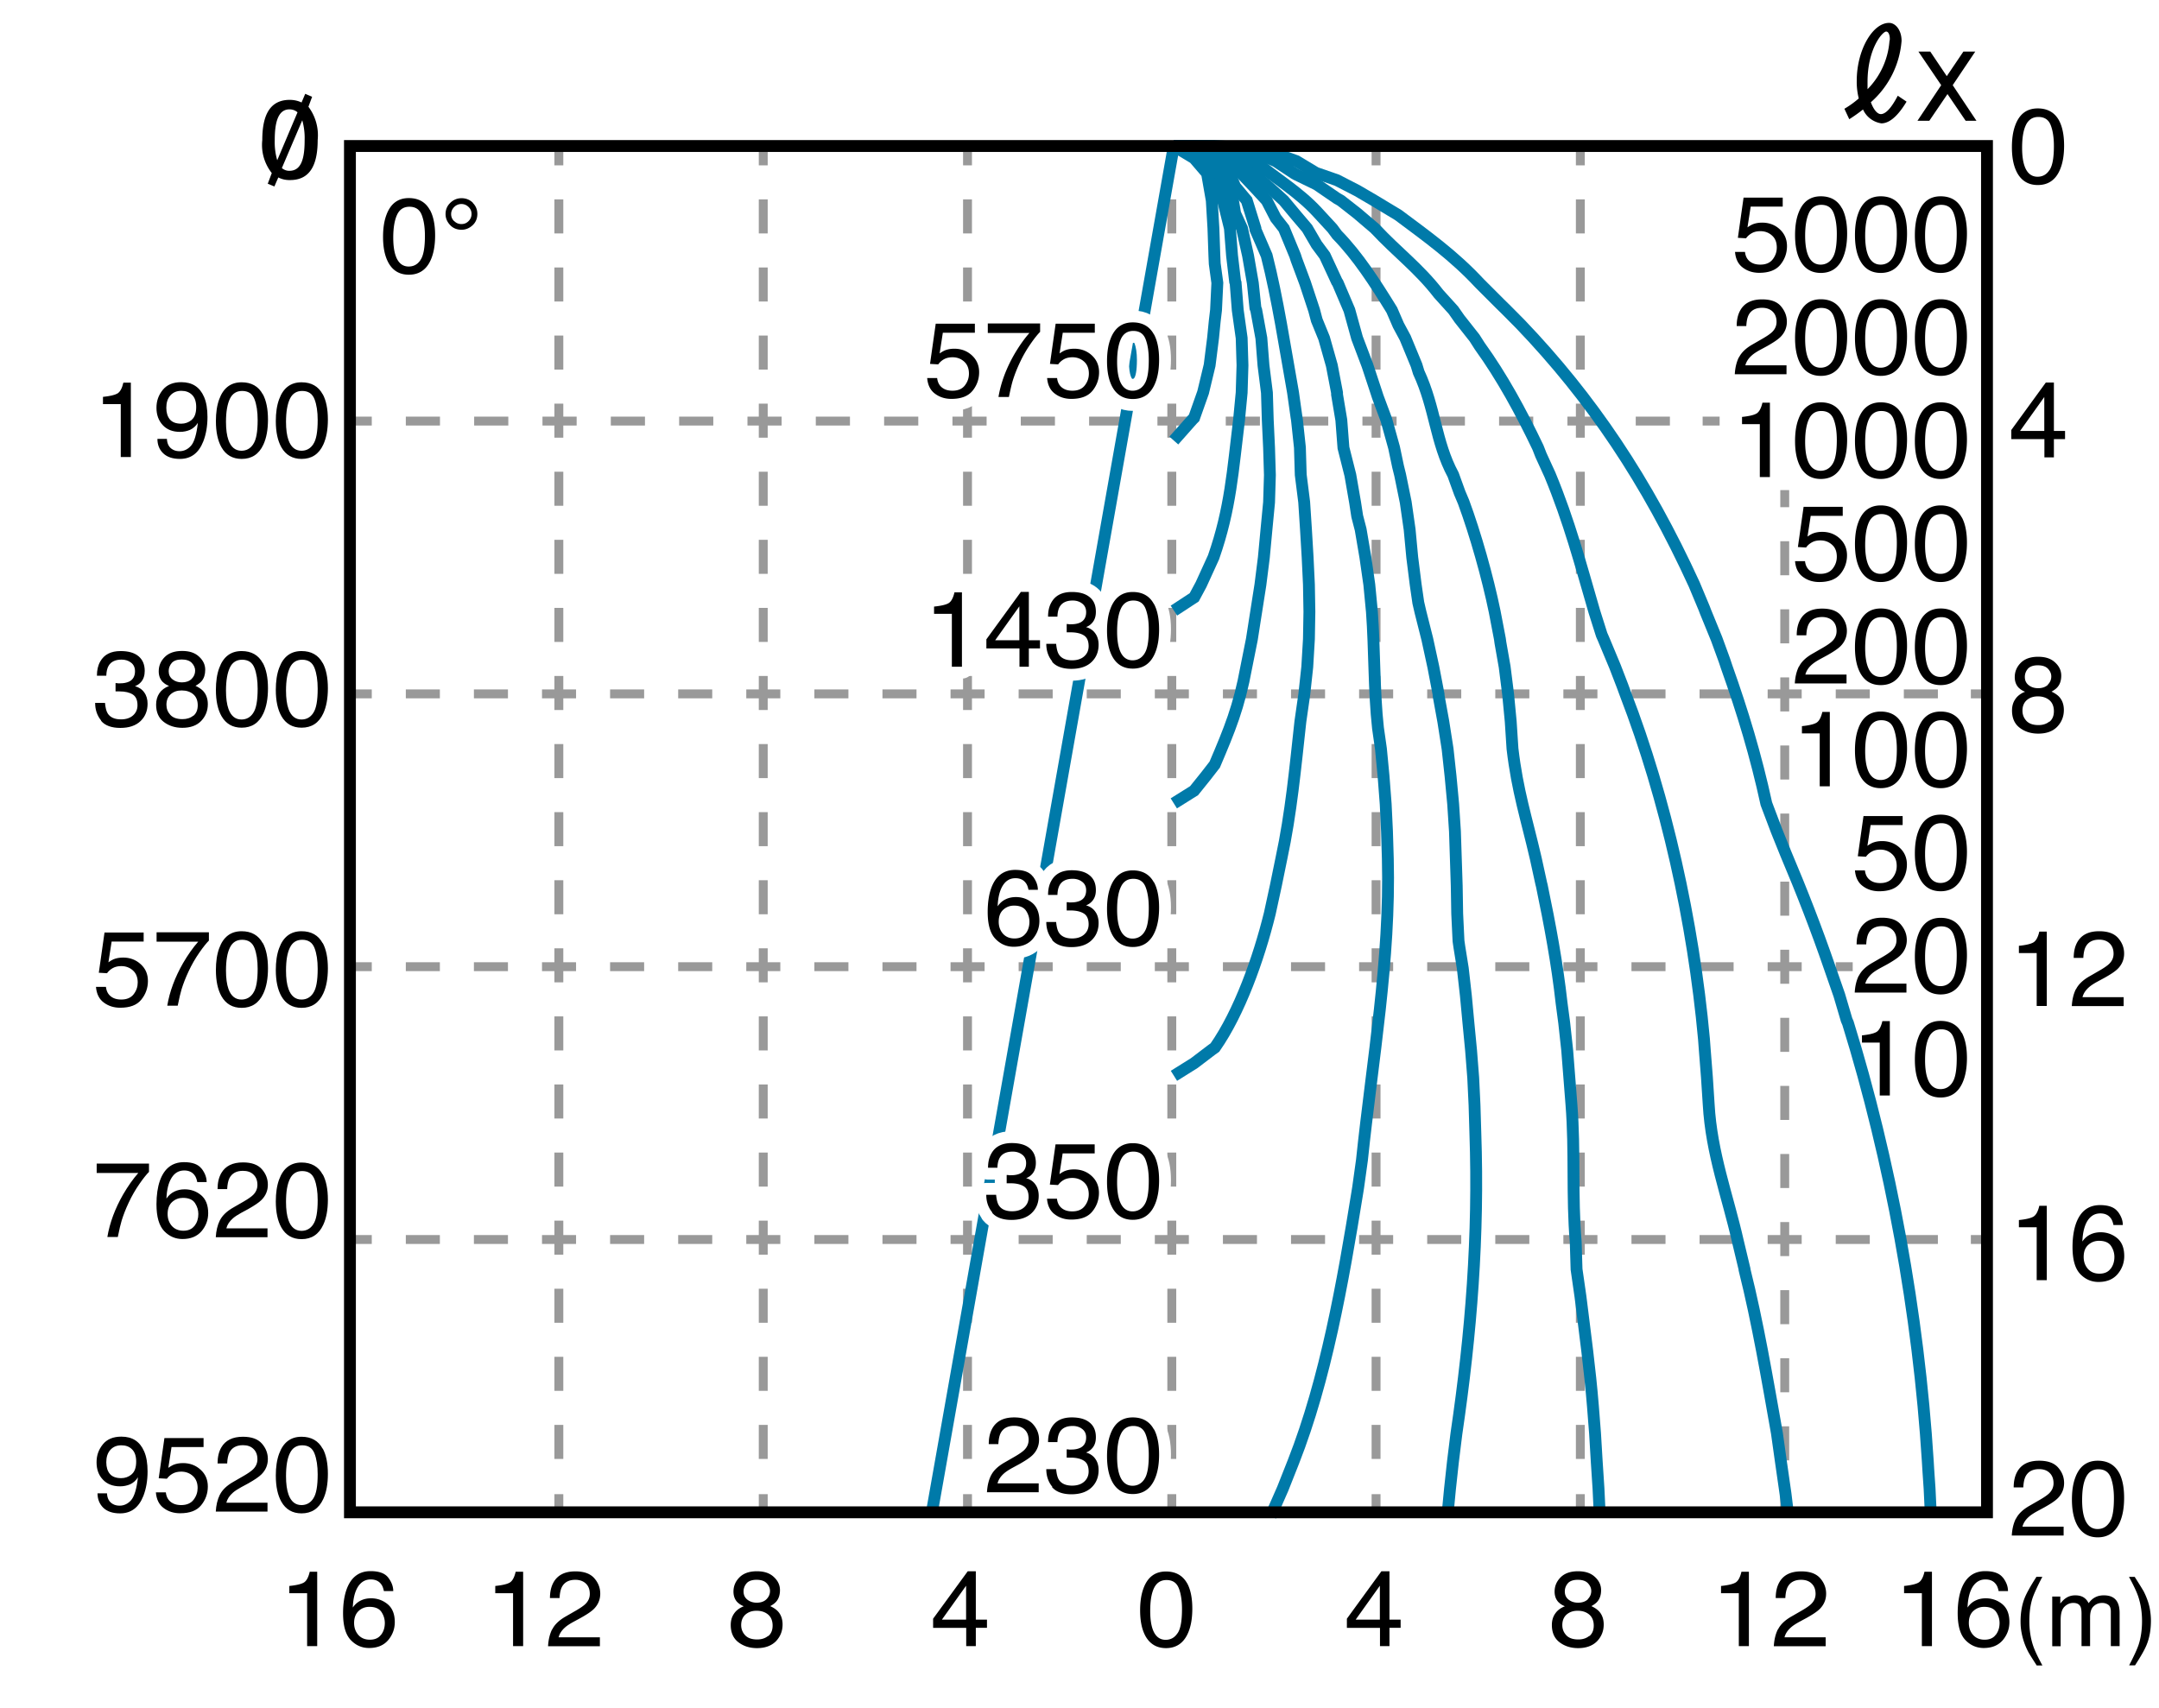 <svg xmlns="http://www.w3.org/2000/svg" id="a" viewBox="0 0 182 144"><defs><style>.c,.d,.f,.i{fill:none;stroke-miterlimit:10}.d,.f,.i{stroke:#999;stroke-width:.75px}.c{stroke:#007aa9}.d{stroke-dasharray:2.87 2.87}.j{stroke:#fff;stroke-linejoin:round;stroke-width:2px}.j,.k{fill:#fff}.f{stroke-dasharray:2.87 2.87}</style></defs><path d="M0 0h182v144H0z" class="k"/><path d="M170.19 58c-.23-.23-.35-.54-.35-.91 0-.47.17-.87.51-1.21.34-.34.83-.51 1.46-.51s1.09.16 1.43.48c.35.32.52.69.52 1.11 0 .39-.1.71-.3.95-.11.14-.29.27-.52.4.26.12.47.26.62.41.28.29.42.67.42 1.14 0 .55-.19 1.02-.56 1.41-.38.39-.91.58-1.6.58-.62 0-1.14-.17-1.57-.5-.43-.33-.64-.82-.64-1.45 0-.37.09-.69.28-.96.18-.27.46-.48.82-.62-.22-.09-.4-.2-.52-.33Zm2.58 2.85c.24-.2.37-.49.37-.89s-.13-.72-.38-.93-.57-.32-.97-.32-.69.11-.94.32c-.24.22-.36.51-.36.89 0 .33.11.61.33.85s.56.36 1.02.36c.37 0 .68-.1.92-.3Zm-.15-3.12c.2-.2.3-.43.3-.7 0-.23-.09-.45-.28-.65-.19-.2-.48-.29-.86-.29s-.66.1-.83.29c-.17.2-.26.43-.26.69 0 .3.11.53.33.7s.48.25.79.25c.35 0 .63-.1.83-.29ZM172.34 38.56v-1.54h-2.79v-.77l2.91-4h.68v4.08h.94v.69h-.94v1.54h-.8Zm-.01-2.23v-2.86l-2.04 2.86h2.04ZM173.57 10.15c.28.52.43 1.23.43 2.13 0 .86-.13 1.56-.39 2.12-.37.8-.98 1.2-1.83 1.2-.76 0-1.33-.33-1.71-.98-.31-.55-.47-1.28-.47-2.21 0-.71.09-1.33.28-1.84.35-.96.98-1.43 1.9-1.43.82 0 1.42.34 1.79 1.01Zm-.8 4.19c.25-.36.37-1.04.37-2.03 0-.71-.09-1.3-.27-1.76-.18-.46-.52-.69-1.04-.69-.47 0-.82.22-1.04.66s-.33 1.08-.33 1.94c0 .64.07 1.16.21 1.55.21.59.58.89 1.09.89.42 0 .75-.18.99-.54ZM170.19 80.35v-.61c.58-.06.98-.15 1.21-.28.23-.13.4-.44.51-.92h.63v6.27h-.85v-4.46h-1.5ZM175.01 83.39c.2-.4.58-.77 1.15-1.09l.85-.49c.38-.22.65-.41.8-.56.24-.24.36-.52.36-.84 0-.37-.11-.66-.33-.87-.22-.22-.52-.32-.89-.32-.55 0-.93.21-1.14.62-.11.22-.17.53-.19.92h-.81c0-.55.11-.99.31-1.34.35-.61.96-.91 1.84-.91.73 0 1.26.19 1.6.58.34.39.5.82.5 1.3 0 .5-.18.93-.54 1.29-.21.21-.58.46-1.12.76l-.61.33c-.29.16-.52.31-.68.45-.3.26-.48.54-.56.85h3.47v.75h-4.37c.03-.54.14-1.01.34-1.42ZM170.19 103.47v-.61c.58-.06.98-.15 1.21-.28.23-.13.4-.44.51-.92h.63v6.27h-.85v-4.46h-1.5ZM178.53 102.15c.28.37.42.74.42 1.13h-.79c-.05-.25-.12-.44-.23-.58-.19-.26-.48-.4-.88-.4-.45 0-.8.2-1.07.61-.26.41-.41.99-.44 1.76.18-.27.41-.47.69-.6.25-.12.54-.18.85-.18.53 0 1 .17 1.4.5.4.34.59.84.59 1.51 0 .57-.19 1.08-.56 1.52-.38.44-.91.66-1.61.66-.59 0-1.11-.22-1.54-.67-.43-.45-.65-1.2-.65-2.26 0-.78.1-1.45.29-1.99.37-1.04 1.05-1.56 2.03-1.56.71 0 1.21.18 1.49.55Zm-.6 4.81c.21-.28.31-.61.31-.99 0-.32-.09-.63-.28-.92-.19-.29-.53-.44-1.02-.44-.34 0-.64.11-.9.34-.26.23-.39.57-.39 1.02 0 .4.12.73.35 1 .24.27.56.41.98.41s.74-.14.94-.42ZM169.95 128.03c.2-.4.58-.77 1.15-1.09l.85-.49c.38-.22.65-.41.8-.56.24-.24.36-.52.36-.84 0-.37-.11-.66-.33-.87-.22-.22-.52-.32-.89-.32-.55 0-.93.21-1.14.62-.11.22-.17.53-.19.92h-.81c0-.55.11-.99.31-1.34.35-.61.96-.91 1.84-.91.73 0 1.26.19 1.6.58.34.39.5.82.5 1.3 0 .5-.18.93-.54 1.29-.21.21-.58.46-1.12.76l-.61.33c-.29.16-.52.31-.68.45-.3.26-.48.54-.56.85h3.47v.75h-4.37c.03-.54.14-1.01.34-1.42ZM178.63 124.15c.28.52.43 1.23.43 2.13 0 .86-.13 1.56-.39 2.12-.37.8-.98 1.21-1.83 1.21-.76 0-1.33-.33-1.71-.98-.31-.55-.47-1.28-.47-2.21 0-.71.09-1.33.28-1.84.35-.96.98-1.43 1.9-1.43.82 0 1.42.34 1.79 1.01Zm-.8 4.2c.25-.36.37-1.04.37-2.03 0-.71-.09-1.3-.27-1.76-.18-.46-.52-.69-1.04-.69-.47 0-.82.22-1.04.66-.22.44-.33 1.08-.33 1.94 0 .64.07 1.16.21 1.55.21.59.58.89 1.09.89.42 0 .75-.18.99-.54ZM62.18 135.1c-.23-.23-.35-.54-.35-.91 0-.47.17-.87.51-1.21s.83-.51 1.46-.51 1.09.16 1.43.48c.35.32.52.69.52 1.11 0 .39-.1.71-.3.95-.11.14-.29.27-.52.4.26.12.47.26.62.41.28.29.42.67.42 1.14 0 .55-.19 1.02-.56 1.41-.38.38-.91.58-1.6.58-.62 0-1.14-.17-1.57-.5-.43-.33-.64-.82-.64-1.45 0-.37.09-.69.28-.96.18-.27.46-.48.82-.62-.22-.09-.4-.2-.52-.33Zm2.58 2.84c.24-.2.37-.49.37-.89s-.13-.72-.38-.93c-.25-.21-.57-.32-.97-.32s-.69.11-.94.32c-.24.22-.36.51-.36.89 0 .33.11.61.33.85.22.24.56.36 1.02.36.37 0 .68-.1.92-.3Zm-.15-3.11c.2-.2.3-.43.3-.7 0-.23-.09-.45-.28-.65-.19-.2-.48-.29-.86-.29s-.66.1-.83.29c-.17.2-.26.43-.26.69 0 .3.11.53.33.7.22.17.48.25.78.25.35 0 .63-.1.82-.29ZM81.45 138.78v-1.54h-2.79v-.77l2.92-4h.68v4.08h.94v.69h-.94v1.54h-.8Zm-.01-2.23v-2.86l-2.04 2.86h2.04ZM100.08 133.49c.28.52.43 1.23.43 2.13 0 .86-.13 1.56-.39 2.12-.37.8-.98 1.21-1.83 1.21-.76 0-1.33-.33-1.71-.98-.31-.55-.47-1.28-.47-2.21 0-.71.09-1.33.28-1.84.35-.96.98-1.43 1.9-1.43.82 0 1.42.34 1.79 1.01Zm-.81 4.2c.25-.36.37-1.04.37-2.03 0-.71-.09-1.3-.27-1.76-.18-.46-.52-.69-1.04-.69-.47 0-.82.22-1.04.66-.22.44-.33 1.08-.33 1.94 0 .64.07 1.16.21 1.55.21.59.58.89 1.09.89.42 0 .75-.18.99-.54ZM41.75 134.32v-.61c.58-.06.98-.15 1.21-.28.23-.13.4-.44.51-.92h.63v6.27h-.85v-4.46h-1.5ZM46.56 137.36c.2-.4.58-.77 1.15-1.09l.85-.49c.38-.22.65-.41.8-.56.24-.24.36-.52.36-.84 0-.37-.11-.66-.33-.87s-.52-.32-.89-.32c-.55 0-.93.21-1.14.62-.11.22-.17.53-.19.92h-.81c0-.55.11-.99.31-1.34.35-.61.96-.91 1.83-.91.73 0 1.26.19 1.6.58.34.39.5.82.5 1.3 0 .5-.18.93-.54 1.29-.21.21-.58.46-1.12.76l-.61.33c-.29.16-.52.31-.68.45-.3.26-.48.54-.56.85h3.48v.75H46.2c.03-.54.14-1.01.34-1.42ZM116.33 138.78v-1.54h-2.79v-.77l2.91-4h.68v4.08h.94v.69h-.94v1.54h-.8Zm-.01-2.23v-2.86l-2.04 2.86h2.04ZM131.4 135.1c-.23-.23-.35-.54-.35-.91 0-.47.17-.87.51-1.21.34-.34.83-.51 1.46-.51s1.09.16 1.43.48c.35.32.52.69.52 1.11 0 .39-.1.71-.3.95-.11.14-.29.27-.52.4.26.12.47.26.62.41.28.29.42.67.42 1.14 0 .55-.19 1.02-.56 1.41-.38.38-.91.58-1.6.58-.62 0-1.14-.17-1.57-.5-.43-.33-.64-.82-.64-1.45 0-.37.09-.69.28-.96.18-.27.46-.48.82-.62-.22-.09-.4-.2-.52-.33Zm2.58 2.84c.24-.2.37-.49.37-.89s-.13-.72-.38-.93-.57-.32-.97-.32-.69.11-.94.32c-.24.22-.36.51-.36.89 0 .33.11.61.33.85.22.24.56.36 1.02.36.37 0 .68-.1.92-.3Zm-.14-3.11c.2-.2.3-.43.3-.7 0-.23-.09-.45-.28-.65-.19-.2-.48-.29-.86-.29s-.66.1-.83.29c-.17.2-.26.43-.26.69 0 .3.11.53.33.7s.48.25.79.25c.35 0 .63-.1.83-.29ZM145.08 134.32v-.61c.58-.06.98-.15 1.21-.28.23-.13.4-.44.51-.92h.63v6.27h-.85v-4.46h-1.5ZM149.89 137.36c.2-.4.58-.77 1.15-1.09l.85-.49c.38-.22.65-.41.8-.56.24-.24.36-.52.36-.84 0-.37-.11-.66-.33-.87-.22-.22-.52-.32-.89-.32-.55 0-.93.21-1.14.62-.11.22-.17.53-.19.92h-.81c0-.55.11-.99.31-1.34.35-.61.96-.91 1.84-.91.73 0 1.26.19 1.6.58.34.39.5.82.5 1.3 0 .5-.18.93-.54 1.29-.21.21-.58.46-1.12.76l-.61.33c-.29.16-.52.31-.68.45-.3.26-.48.54-.56.85h3.47v.75h-4.37c.03-.54.14-1.01.34-1.42ZM160.51 134.32v-.61c.58-.06.98-.15 1.21-.28.23-.13.4-.44.51-.92h.63v6.27h-.85v-4.46h-1.5ZM168.85 133.01c.28.37.42.74.42 1.13h-.79c-.05-.25-.12-.44-.23-.58-.19-.26-.48-.4-.88-.4-.45 0-.8.2-1.07.61-.26.41-.41.99-.44 1.76.18-.27.41-.47.69-.6.25-.12.54-.18.85-.18.53 0 1 .17 1.4.5.4.34.59.84.59 1.51 0 .57-.19 1.08-.56 1.52-.38.44-.91.66-1.61.66-.59 0-1.11-.22-1.54-.67-.43-.45-.65-1.2-.65-2.26 0-.78.1-1.45.29-1.99.37-1.04 1.05-1.56 2.03-1.56.71 0 1.21.18 1.49.55Zm-.6 4.81c.21-.28.31-.61.31-.99 0-.32-.09-.63-.28-.92-.19-.29-.53-.44-1.02-.44-.34 0-.64.11-.9.34-.26.23-.39.57-.39 1.02 0 .4.12.73.35 1 .24.27.56.41.98.41s.74-.14.94-.42ZM172.16 132.95c-.41.79-.68 1.38-.81 1.75-.19.57-.28 1.23-.28 1.98s.11 1.45.32 2.07c.13.39.39.94.78 1.66h-.48c-.38-.59-.62-.97-.71-1.14a5.756 5.756 0 0 1-.61-1.9c-.03-.23-.04-.44-.04-.65 0-.77.12-1.46.37-2.06.16-.38.48-.96.97-1.72h.49ZM172.98 134.6h.7v.59c.17-.21.32-.36.46-.45.23-.16.5-.24.8-.24.34 0 .61.08.81.25.12.09.22.23.32.41.16-.22.34-.39.56-.5.21-.11.45-.16.72-.16.57 0 .96.2 1.16.61.11.22.17.51.17.88v2.79h-.74v-2.91c0-.28-.07-.47-.21-.57s-.31-.16-.52-.16c-.28 0-.52.09-.72.28-.2.18-.3.49-.3.93v2.43h-.72v-2.73c0-.28-.03-.49-.1-.62-.11-.2-.31-.29-.6-.29-.27 0-.51.1-.73.31-.22.21-.33.58-.33 1.12v2.22H173v-4.18ZM179.48 140.41c.42-.81.69-1.4.81-1.77.18-.56.28-1.22.28-1.97s-.11-1.44-.32-2.07c-.13-.39-.39-.94-.78-1.66h.48c.41.64.65 1.04.74 1.19.08.15.18.36.28.62.13.33.22.65.27.96s.08.62.08.92c0 .77-.12 1.46-.37 2.06-.16.39-.48.96-.97 1.71h-.49ZM24.39 134.32v-.61c.58-.06.98-.15 1.21-.28.23-.13.4-.44.51-.92h.63v6.27h-.85v-4.46h-1.5ZM32.73 133.01c.28.37.42.74.42 1.13h-.79c-.05-.25-.12-.44-.23-.58-.19-.26-.48-.4-.88-.4-.45 0-.8.2-1.07.61-.26.41-.41.99-.44 1.76.18-.27.42-.47.69-.6.25-.12.54-.18.85-.18.53 0 1 .17 1.4.5s.6.84.6 1.51c0 .57-.19 1.08-.56 1.52-.38.44-.91.66-1.61.66-.6 0-1.11-.22-1.54-.67-.43-.45-.65-1.2-.65-2.26 0-.78.1-1.45.29-1.99.37-1.04 1.05-1.56 2.03-1.56.71 0 1.21.18 1.49.55Zm-.6 4.81c.21-.28.31-.61.31-.99 0-.32-.09-.63-.28-.92-.19-.29-.53-.44-1.02-.44-.34 0-.65.11-.9.34s-.39.57-.39 1.02c0 .4.12.73.35 1 .24.27.56.41.98.41s.74-.14.94-.42Z"/><path d="M47.11 12.5v1.44" class="i"/><path d="M47.11 16.81v107.72" class="f"/><path d="M47.11 125.97v1.43M64.34 12.5v1.44" class="i"/><path d="M64.34 16.81v107.72" class="f"/><path d="M64.34 125.97v1.43M81.56 12.5v1.44" class="i"/><path d="M81.56 16.81v107.72" class="f"/><path d="M81.56 125.97v1.43M98.78 12.5v1.44" class="i"/><path d="M98.78 16.81v107.72" class="f"/><path d="M98.78 125.97v1.43M116 12.5v1.44" class="i"/><path d="M116 16.81v107.72" class="f"/><path d="M116 125.97v1.43M133.22 12.5v1.44" class="i"/><path d="M133.22 16.81v107.72" class="f"/><path d="M133.22 125.97v1.43M150.45 41.32v1.44" class="i"/><path d="M150.45 45.63v78.9" style="stroke:#999;stroke-width:.75px;fill:none;stroke-miterlimit:10;stroke-dasharray:2.87 2.87"/><path d="M150.45 125.97v1.43M29.91 35.5h1.43" class="i"/><path d="M34.21 35.5h107.88" style="stroke-dasharray:2.88 2.88;stroke:#999;stroke-width:.75px;fill:none;stroke-miterlimit:10"/><path d="M143.53 35.5h1.43M29.91 58.5h1.43" class="i"/><path d="M34.21 58.5H164.7" class="d"/><path d="M166.14 58.5h1.43M29.91 81.5h1.43" class="i"/><path d="M34.21 81.5h119.11" style="stroke-dasharray:2.87 2.87;stroke:#999;stroke-width:.75px;fill:none;stroke-miterlimit:10"/><path d="M154.75 81.5h1.43M29.91 104.5h1.43" class="i"/><path d="M34.21 104.5H164.7" class="d"/><path d="M166.14 104.5h1.43" class="i"/><path d="m98.95 12.31 1.71 1.03 1.09 1.27.4 2.29.14 2.35.08 2.3.03.68.22 1.62-.11 2.29-.11.93-.14 1.42-.29 2.3-.55 2.29-.76 2.15-.15.15-1.56 1.76" class="c"/><path d="m98.95 12.31 1.71.39 1.6 1.91.15 1.12.69 1.17.58 2.35.18 2.3.26 2.2.04.1.18 2.3.33 2.35.07 2.3-.07 2.3-.22 2.3c-.53 4.27-.71 7.47-2.15 11.58l-1.05 2.3-.58 1.08-1.71 1.12" class="c"/><path d="m98.95 12.31 1.71.2 1.75 1.76.33.34 1.2 2.3.18 1.08.58 1.27.51 2.3.4 2.3.22 2.1.07.2.43 2.35.18 2.3.29 2.3.07 2.3.11 2.34.07 2.3-.07 2.3-.22 2.3-.22 2.35-.29 2.3-.36 2.3-.07.44-.29 1.86-.47 2.35c-.61 3.35-1.4 5.25-2.66 8.21l-.76.98-.98 1.22-1.71 1.07" class="c"/><path d="m98.95 12.31 1.71.1 1.75.88 1.24 1.32.47 1.12.98 1.17.73 2.35v.1l.95 2.2c.91 3.55 1.56 7.86 2.22 11.54l.29 2.06.04.24.25 2.34.07 2.3.29 2.3.15 2.3.14 2.35.11 2.3.04 2.3-.04 2.3-.14 2.35-.25 2.3-.33 2.3c-.43 3.9-.78 7.73-1.6 11.54l-.47 2.3-.51 2.35c-.94 3.82-2.56 8.34-4.62 11.29l-.33.24-1.42 1.08-1.71 1.07" class="c"/><path d="m98.95 12.31 1.71.05 1.75.34 1.71 1.47.51.44 1.2 1.27.95 1.03.76 1.47.69.88.95 2.3.11.34.73 1.96.76 2.3.22.83.62 1.52.65 2.3.44 2.3v.15l.36 2.15.18 2.34.58 2.3.4 2.3.18 1.17.29 1.12.4 2.35.33 2.3.22 2.3c.23 3.14.17 6.73.51 9.78l.25 1.76.22 2.3.18 2.35.11 2.3.07 2.3c.22 8.58-1.3 16.98-2.18 25.42l-.32 2.3-.07.44c-1.23 7.62-2.66 15.75-5.38 22.68l-.91 2.3-.58 1.32-.44.98" class="c"/><path d="M98.95 12.31h1.71l1.75.2 1.71.73 1.56 1.37.14.15 1.71 1.52.69.63 1.06 1.27.91 1.07.8 1.37.69.93 1.02 2.2.07.1.98 2.3.65 2.35.87 2.3.76 2.3.11.34.73 1.96.65 2.34.33 1.57.18.73.47 2.3.33 2.3.22 2.35.29 2.3.22 1.52.18.78.58 2.3.51 2.35.44 2.3v.1l.4 2.2.36 2.3.25 2.3.22 2.35.15 2.3.15 4.59.04 2.35.11 2.3.07.49.29 1.81.26 2.3.22 2.35.22 2.29.18 2.3.11 2.3.07 2.35c.3 8.66-.35 16.88-1.6 25.37l-.29 2.35-.25 2.3-.22 2.3" class="c"/><path d="M98.95 12.31h1.71l1.75.1 1.71.34 1.71.88c1.7 1.4 3.61 2.53 5.17 4.2l1.31 1.42.4.54c1.76 1.8 3.21 4.06 4.62 6.35l.55 1.27.58 1.08.95 2.3.18.59c1.41 3.04 1.42 5.88 2.91 8.65l.55 1.52.33.78c1 2.71 2.02 6.32 2.62 9.24l.44 2.3.04.3.36 2.05.29 2.3.22 2.3.15 2.3c.42 3.59 1.17 5.83 1.96 9.24l.47 2.15.04.15c.68 3.26 1.3 6.57 1.67 9.92l.22 1.66.25 2.29.36 4.6c.31 3.92.03 7.73.36 11.58l.07 2.3.33 2.3c.38 3.08.8 6.12 1.05 9.24l.18 2.3.14 2.35.15 2.3.11 2.3" class="c"/><path d="M98.95 12.31h1.71l1.75.05 1.71.15 1.71.34 1.71.74 1.56 1.03.18.1 1.71.83 1.71 1.17.33.19 1.38 1.08 1.49 1.27c1.86 2 3.71 3.35 5.38 5.52l1.24 1.37.51.73 1.27 1.61.44.69c1.87 2.59 3.46 5.51 4.91 8.55l.25.64.76 1.66c1.63 3.94 2.54 7.41 3.74 11.53l.62 1.96.15.34.98 2.35.62 1.61.25.68c3.41 8.84 5.72 19.21 6.62 29.08l.07.93.18 2.3.15 2.3c.23 4.15 1.59 7.68 2.47 11.58l.55 2.3v.05c1.11 4.43 1.92 9.22 2.73 13.78l.33 2.35.33 2.3.07.49.22 1.81" class="c"/><path d="M98.95 12.31h3.45l1.71.1 1.71.15 1.71.39 1.75.63 1.71 1.03h.04l1.67.58 1.71.88 1.42.83.33.2 1.71 1.03c2.42 1.81 4.69 3.42 6.87 5.77l1.71 1.71.55.54 1.16 1.17c6.01 6.27 10.67 13.23 14.66 21.95l.84 2.01.11.29.94 2.3.66 1.81.18.54c1.35 3.79 2.47 7.49 3.35 11.54l.87 2.3.77 1.91c1.33 3.14 2.58 6.34 3.71 9.63l.8 2.3.62 2.1.11.25c3.58 11.55 5.95 24.49 6.73 36.95l.04.68.11 1.61.11 2.3M98.95 12.31 78.51 127.76" class="c"/><path d="M153.91 26.64h12v4.37h-12zM157.16 34.57h8.75v5.1h-8.75zM157.17 44.03h8.75v4.37h-8.75zM157.16 53.19h8.75v4.37h-8.75zM160.41 61.24h5.5v4.37h-5.5zM160.41 70.05h5.5v4.37h-5.5zM160.41 78.66h5.5v4.37h-5.5zM163.66 87.64h2.25v4.37h-2.25z" class="k"/><path d="M8.68 34.07v-.61c.58-.06.98-.15 1.21-.28.23-.13.4-.44.51-.92h.63v6.27h-.85v-4.46h-1.5ZM14.07 37c.02.44.19.74.51.91.16.09.35.13.55.13.38 0 .71-.16.98-.47s.46-.95.57-1.92c-.18.28-.4.47-.66.59-.26.11-.54.17-.85.17-.61 0-1.1-.19-1.45-.57s-.53-.86-.53-1.46.18-1.07.53-1.51c.35-.43.87-.65 1.56-.65.93 0 1.56.41 1.92 1.24.2.45.29 1.02.29 1.7 0 .77-.12 1.45-.35 2.05-.39.99-1.04 1.48-1.97 1.48-.62 0-1.09-.16-1.42-.48s-.48-.73-.48-1.21h.81Zm2.08-1.6c.26-.21.39-.57.39-1.08 0-.46-.12-.81-.35-1.03-.23-.23-.53-.34-.9-.34-.39 0-.7.13-.93.39-.23.26-.34.6-.34 1.04 0 .41.1.74.3.98s.52.36.96.36c.32 0 .61-.1.87-.31ZM22.16 33.24c.28.52.43 1.23.43 2.13 0 .86-.13 1.56-.39 2.12-.37.8-.98 1.2-1.83 1.2-.76 0-1.33-.33-1.7-.98-.31-.55-.47-1.28-.47-2.21 0-.71.09-1.33.28-1.84.35-.96.98-1.43 1.89-1.43.82 0 1.42.34 1.78 1.01Zm-.81 4.2c.25-.36.37-1.04.37-2.03 0-.71-.09-1.3-.27-1.76-.18-.46-.52-.69-1.04-.69-.47 0-.82.22-1.03.66s-.33 1.08-.33 1.94c0 .64.07 1.16.21 1.55.21.59.58.89 1.09.89.42 0 .75-.18.99-.54ZM27.21 33.24c.28.52.43 1.23.43 2.13 0 .86-.13 1.56-.39 2.12-.37.8-.98 1.2-1.83 1.2-.76 0-1.33-.33-1.7-.98-.31-.55-.47-1.28-.47-2.21 0-.71.09-1.33.28-1.84.35-.96.98-1.43 1.89-1.43.82 0 1.42.34 1.78 1.01Zm-.8 4.2c.25-.36.37-1.04.37-2.03 0-.71-.09-1.3-.27-1.76-.18-.46-.52-.69-1.04-.69-.47 0-.82.22-1.03.66s-.33 1.08-.33 1.94c0 .64.07 1.16.21 1.55.21.59.58.89 1.09.89.42 0 .75-.18.99-.54ZM8.53 60.75c-.34-.41-.51-.91-.51-1.49h.83c.04.41.11.7.23.89.21.33.58.5 1.12.5.42 0 .76-.11 1.01-.33s.38-.51.38-.86c0-.43-.13-.74-.4-.91-.27-.17-.64-.26-1.12-.26h-.33v-.7c.08 0 .15.01.21.02s.12 0 .18 0c.3 0 .54-.05.74-.14.34-.16.51-.46.51-.88 0-.31-.11-.56-.34-.73-.22-.17-.49-.25-.79-.25-.53 0-.9.18-1.1.53-.11.19-.18.47-.19.83h-.79c0-.47.09-.87.28-1.2.33-.59.9-.88 1.72-.88.65 0 1.15.14 1.5.43.35.29.53.7.53 1.24 0 .39-.1.7-.31.94-.13.15-.3.27-.51.35.33.09.6.27.78.53.19.26.28.58.28.95 0 .6-.2 1.09-.6 1.47s-.97.57-1.7.57-1.3-.2-1.63-.61ZM13.73 57.51c-.23-.23-.35-.54-.35-.91 0-.47.17-.87.51-1.21s.83-.51 1.46-.51 1.09.16 1.43.48c.35.32.52.69.52 1.11 0 .39-.1.71-.3.95-.11.14-.29.27-.52.4.26.12.47.26.62.41.28.29.42.67.42 1.14 0 .55-.19 1.02-.56 1.41s-.91.58-1.59.58c-.62 0-1.14-.17-1.57-.5-.43-.33-.64-.82-.64-1.45 0-.37.09-.69.27-.96.18-.27.46-.48.82-.62-.22-.09-.4-.2-.52-.33Zm2.57 2.84c.24-.2.37-.49.37-.89s-.13-.72-.38-.93-.57-.32-.97-.32-.69.11-.93.32c-.24.22-.36.51-.36.89 0 .33.11.61.33.85.22.24.56.36 1.02.36.37 0 .68-.1.92-.3Zm-.15-3.11c.2-.2.3-.43.3-.7 0-.23-.09-.45-.28-.65-.19-.2-.48-.29-.86-.29s-.66.1-.83.29c-.17.2-.26.43-.26.69 0 .3.11.53.33.7.22.17.48.25.78.25.35 0 .63-.1.82-.29ZM22.16 55.9c.28.52.43 1.23.43 2.13 0 .86-.13 1.56-.39 2.12-.37.8-.98 1.2-1.83 1.2-.76 0-1.33-.33-1.7-.98-.31-.55-.47-1.28-.47-2.21 0-.71.09-1.33.28-1.84.35-.96.98-1.43 1.89-1.43.82 0 1.42.34 1.78 1.01Zm-.81 4.2c.25-.36.37-1.04.37-2.03 0-.71-.09-1.3-.27-1.76-.18-.46-.52-.69-1.04-.69-.47 0-.82.22-1.03.66s-.33 1.08-.33 1.94c0 .64.07 1.16.21 1.55.21.59.58.89 1.09.89.42 0 .75-.18.99-.54ZM27.21 55.9c.28.52.43 1.23.43 2.13 0 .86-.13 1.56-.39 2.12-.37.8-.98 1.2-1.83 1.2-.76 0-1.33-.33-1.7-.98-.31-.55-.47-1.28-.47-2.21 0-.71.09-1.33.28-1.84.35-.96.98-1.43 1.89-1.43.82 0 1.42.34 1.78 1.01Zm-.8 4.2c.25-.36.37-1.04.37-2.03 0-.71-.09-1.3-.27-1.76-.18-.46-.52-.69-1.04-.69-.47 0-.82.22-1.03.66s-.33 1.08-.33 1.94c0 .64.07 1.16.21 1.55.21.59.58.89 1.09.89.42 0 .75-.18.99-.54ZM8.93 83.2c.05.45.26.76.63.94.19.09.41.13.66.13.47 0 .82-.15 1.05-.45.23-.3.34-.63.34-.99 0-.44-.14-.78-.41-1.02s-.6-.36-.97-.36c-.27 0-.51.05-.71.16s-.36.25-.5.44l-.69-.04.48-3.39h3.3v.76h-2.7l-.27 1.75c.15-.11.29-.19.42-.25.24-.1.51-.15.82-.15.58 0 1.08.19 1.48.56.41.37.61.84.61 1.42s-.19 1.12-.56 1.57c-.37.46-.96.68-1.78.68-.52 0-.98-.14-1.37-.43-.4-.29-.62-.73-.67-1.33h.83ZM17.61 78.61v.69c-.2.2-.48.54-.81 1.02-.34.49-.64 1.01-.9 1.57-.26.55-.45 1.05-.59 1.5-.09.29-.2.76-.33 1.4h-.88c.2-1.2.65-2.4 1.33-3.59.41-.7.83-1.3 1.28-1.81H13.2v-.79h4.42ZM22.16 79.51c.28.52.43 1.23.43 2.13 0 .86-.13 1.56-.39 2.12-.37.8-.98 1.21-1.83 1.21-.76 0-1.33-.33-1.7-.98-.31-.55-.47-1.28-.47-2.21 0-.71.09-1.33.28-1.84.35-.96.98-1.43 1.89-1.43.82 0 1.42.34 1.78 1.01Zm-.81 4.2c.25-.36.37-1.04.37-2.03 0-.71-.09-1.3-.27-1.76-.18-.46-.52-.69-1.04-.69-.47 0-.82.22-1.03.66-.22.44-.33 1.08-.33 1.94 0 .64.07 1.16.21 1.55.21.59.58.89 1.09.89.42 0 .75-.18.99-.54ZM27.21 79.51c.28.52.43 1.23.43 2.13 0 .86-.13 1.56-.39 2.12-.37.8-.98 1.21-1.83 1.21-.76 0-1.33-.33-1.7-.98-.31-.55-.47-1.28-.47-2.21 0-.71.09-1.33.28-1.84.35-.96.98-1.43 1.89-1.43.82 0 1.42.34 1.78 1.01Zm-.8 4.2c.25-.36.37-1.04.37-2.03 0-.71-.09-1.3-.27-1.76-.18-.46-.52-.69-1.04-.69-.47 0-.82.22-1.03.66-.22.44-.33 1.08-.33 1.94 0 .64.07 1.16.21 1.55.21.59.58.89 1.09.89.42 0 .75-.18.99-.54ZM12.56 98.11v.69c-.2.2-.48.54-.81 1.02-.34.49-.64 1.01-.9 1.57-.26.55-.45 1.05-.59 1.5-.09.29-.2.76-.33 1.4h-.88c.2-1.2.65-2.4 1.33-3.59.41-.7.83-1.3 1.28-1.81H8.15v-.79h4.42ZM17 98.53c.28.37.42.74.42 1.13h-.79c-.05-.25-.12-.44-.23-.58-.19-.26-.48-.4-.87-.4-.45 0-.8.2-1.06.61s-.41.99-.44 1.76c.18-.27.41-.47.69-.6.25-.12.54-.18.85-.18.53 0 1 .17 1.39.5s.59.84.59 1.51c0 .57-.19 1.08-.56 1.52-.38.44-.91.66-1.61.66-.59 0-1.11-.22-1.54-.67-.43-.45-.65-1.2-.65-2.26 0-.78.1-1.45.29-1.99.37-1.04 1.05-1.56 2.03-1.56.71 0 1.2.18 1.48.55Zm-.59 4.81c.21-.28.31-.61.31-.99 0-.32-.09-.63-.28-.92-.19-.29-.53-.44-1.02-.44-.34 0-.64.11-.9.34s-.39.57-.39 1.02c0 .4.12.73.35 1 .24.27.56.41.98.41s.73-.14.94-.42ZM18.54 102.88c.2-.4.58-.77 1.15-1.09l.85-.49c.38-.22.65-.41.8-.56.24-.24.36-.52.36-.84 0-.37-.11-.66-.33-.87-.22-.22-.52-.32-.89-.32-.55 0-.93.21-1.14.62-.11.22-.17.53-.19.92h-.81c0-.55.11-.99.31-1.34.35-.61.96-.91 1.83-.91.73 0 1.26.19 1.6.58.34.39.5.82.5 1.3 0 .5-.18.93-.54 1.29-.21.21-.58.46-1.11.76l-.61.33c-.29.16-.52.31-.68.45-.3.26-.48.54-.56.85h3.47v.75h-4.36c.03-.54.14-1.01.34-1.42ZM27.21 99.01c.28.52.43 1.23.43 2.13 0 .86-.13 1.56-.39 2.12-.37.8-.98 1.21-1.83 1.21-.76 0-1.33-.33-1.7-.98-.31-.55-.47-1.28-.47-2.21 0-.71.09-1.33.28-1.84.35-.96.98-1.43 1.89-1.43.82 0 1.42.34 1.78 1.01Zm-.8 4.2c.25-.36.37-1.04.37-2.03 0-.71-.09-1.3-.27-1.76-.18-.46-.52-.69-1.04-.69-.47 0-.82.22-1.03.66-.22.44-.33 1.08-.33 1.94 0 .64.07 1.16.21 1.55.21.59.58.89 1.09.89.42 0 .75-.18.99-.54ZM9.02 125.9c.02.44.19.74.51.91.16.09.35.13.55.13.38 0 .71-.16.98-.47.27-.32.46-.95.57-1.92-.18.28-.4.47-.66.59-.26.11-.54.17-.85.17-.61 0-1.1-.19-1.45-.57-.36-.38-.53-.86-.53-1.46s.18-1.07.53-1.51c.35-.43.87-.65 1.56-.65.93 0 1.56.41 1.92 1.24.2.45.29 1.02.29 1.7 0 .77-.12 1.45-.35 2.05-.39.99-1.04 1.48-1.97 1.48-.62 0-1.09-.16-1.42-.48-.32-.32-.48-.73-.48-1.21h.81Zm2.07-1.6c.26-.21.39-.57.39-1.08 0-.46-.12-.81-.35-1.03-.23-.23-.53-.34-.9-.34-.39 0-.7.13-.93.39-.23.26-.34.6-.34 1.04 0 .41.1.74.3.98s.52.36.96.36c.32 0 .61-.1.87-.31ZM13.98 125.82c.05.45.26.76.63.94.19.09.41.13.66.13.47 0 .82-.15 1.05-.45.23-.3.34-.63.34-.99 0-.44-.14-.78-.41-1.02s-.6-.36-.97-.36c-.27 0-.51.05-.71.16s-.36.25-.5.44l-.69-.04.48-3.39h3.3v.76h-2.7l-.27 1.75c.15-.11.29-.19.42-.25.24-.1.51-.15.82-.15.58 0 1.08.19 1.48.56.41.37.61.84.61 1.42s-.19 1.12-.56 1.57c-.37.46-.96.68-1.78.68-.52 0-.98-.14-1.37-.43-.4-.29-.62-.73-.67-1.33h.83ZM18.54 126.01c.2-.4.58-.77 1.15-1.09l.85-.49c.38-.22.65-.41.8-.56.24-.24.36-.52.36-.84 0-.37-.11-.66-.33-.87-.22-.22-.52-.32-.89-.32-.55 0-.93.21-1.14.62-.11.22-.17.53-.19.92h-.81c0-.55.11-.99.31-1.34.35-.61.96-.91 1.83-.91.73 0 1.26.19 1.6.58.34.39.5.82.5 1.3 0 .5-.18.93-.54 1.29-.21.21-.58.46-1.11.76l-.61.33c-.29.16-.52.31-.68.45-.3.26-.48.54-.56.85h3.47v.75h-4.36c.03-.54.14-1.01.34-1.42ZM27.21 122.13c.28.52.43 1.23.43 2.13 0 .86-.13 1.56-.39 2.12-.37.8-.98 1.21-1.83 1.21-.76 0-1.33-.33-1.7-.98-.31-.55-.47-1.28-.47-2.21 0-.71.09-1.33.28-1.84.35-.96.98-1.43 1.89-1.43.82 0 1.42.34 1.78 1.01Zm-.8 4.2c.25-.36.37-1.04.37-2.03 0-.71-.09-1.3-.27-1.76-.18-.46-.52-.69-1.04-.69-.47 0-.82.22-1.03.66-.22.44-.33 1.08-.33 1.94 0 .64.07 1.16.21 1.55.21.59.58.89 1.09.89.42 0 .75-.18.99-.54Z"/><path d="M79 31.87c.05.45.26.76.63.94.19.09.41.13.66.13.47 0 .82-.15 1.05-.45.23-.3.34-.63.34-.99 0-.44-.14-.78-.41-1.02s-.6-.36-.97-.36c-.27 0-.51.05-.71.16s-.36.25-.5.44l-.69-.04.48-3.39h3.3v.76h-2.7l-.27 1.75c.15-.11.29-.19.42-.25.24-.1.51-.15.82-.15.58 0 1.08.19 1.48.56s.61.84.61 1.42-.19 1.12-.56 1.57c-.37.45-.96.68-1.78.68-.52 0-.98-.14-1.37-.43-.4-.29-.62-.73-.67-1.33h.83ZM87.68 27.29v.69c-.2.2-.48.54-.81 1.02-.34.49-.64 1.01-.9 1.57-.26.55-.45 1.05-.59 1.5-.09.29-.2.76-.33 1.4h-.88c.2-1.2.65-2.4 1.33-3.59.41-.7.83-1.3 1.28-1.81h-3.51v-.8h4.42ZM89.11 31.87c.05.45.26.76.63.94.19.09.41.13.66.13.47 0 .82-.15 1.05-.45.23-.3.34-.63.34-.99 0-.44-.14-.78-.41-1.02s-.6-.36-.97-.36c-.27 0-.51.05-.71.16s-.36.25-.5.44l-.69-.04.48-3.39h3.3v.76h-2.7l-.27 1.75c.15-.11.29-.19.42-.25.24-.1.51-.15.82-.15.58 0 1.08.19 1.48.56.4.37.61.84.61 1.42s-.19 1.12-.56 1.57c-.37.45-.96.68-1.78.68-.52 0-.98-.14-1.37-.43-.4-.29-.62-.73-.67-1.33h.83ZM97.28 28.19c.28.52.43 1.23.43 2.13 0 .86-.13 1.56-.39 2.12-.37.8-.98 1.2-1.83 1.2-.76 0-1.33-.33-1.7-.98-.31-.55-.47-1.28-.47-2.21 0-.71.09-1.33.28-1.84.35-.96.98-1.43 1.89-1.43.82 0 1.42.34 1.78 1.01Zm-.81 4.19c.25-.36.37-1.04.37-2.03 0-.71-.09-1.3-.27-1.76-.18-.46-.52-.69-1.04-.69-.47 0-.82.22-1.03.66s-.33 1.08-.33 1.94c0 .64.07 1.16.21 1.55.21.59.58.89 1.09.89.41 0 .75-.18.99-.54ZM78.74 51.75v-.61c.58-.06.98-.15 1.21-.28.23-.13.4-.44.51-.92h.63v6.27h-.85v-4.46h-1.5ZM85.94 56.21v-1.54h-2.79v-.77l2.91-4h.67v4.08h.94v.69h-.94v1.54h-.8Zm-.01-2.23v-2.86l-2.04 2.86h2.04ZM88.71 55.77c-.34-.41-.51-.91-.51-1.49h.83c.04.41.11.7.23.89.21.33.58.5 1.12.5.42 0 .76-.11 1.01-.33s.38-.51.38-.86c0-.43-.13-.74-.4-.91-.27-.17-.64-.26-1.12-.26h-.33v-.7c.08 0 .15.01.21.02s.12 0 .18 0c.3 0 .54-.05.74-.14.34-.16.51-.46.51-.88 0-.31-.11-.56-.34-.73-.22-.17-.49-.25-.79-.25-.53 0-.9.18-1.1.53-.11.19-.18.47-.19.83h-.79c0-.47.09-.87.28-1.2.33-.59.9-.88 1.72-.88.65 0 1.15.14 1.5.43.36.29.53.7.53 1.24 0 .39-.1.7-.32.94-.13.15-.3.27-.51.35.33.09.6.27.78.53.19.26.28.58.28.95 0 .6-.2 1.09-.6 1.47-.4.38-.97.57-1.7.57s-1.3-.2-1.63-.61ZM97.28 50.92c.28.52.43 1.23.43 2.13 0 .86-.13 1.56-.39 2.12-.37.8-.98 1.2-1.83 1.2-.76 0-1.33-.33-1.7-.98-.31-.55-.47-1.28-.47-2.21 0-.71.09-1.33.28-1.84.35-.96.98-1.43 1.89-1.43.82 0 1.42.34 1.78 1.01Zm-.81 4.19c.25-.36.37-1.04.37-2.03 0-.71-.09-1.3-.27-1.76-.18-.46-.52-.69-1.04-.69-.47 0-.82.22-1.03.66s-.33 1.08-.33 1.94c0 .64.07 1.16.21 1.55.21.59.58.89 1.09.89.41 0 .75-.18.99-.54ZM87.07 73.89c.28.37.42.74.42 1.13h-.79c-.05-.25-.12-.44-.23-.58-.19-.26-.48-.4-.87-.4-.45 0-.8.2-1.06.61s-.41.99-.44 1.76c.18-.27.41-.47.69-.6.25-.12.54-.18.85-.18.53 0 1 .17 1.39.5s.59.84.59 1.51c0 .57-.19 1.08-.56 1.52-.38.44-.91.66-1.61.66-.59 0-1.11-.22-1.54-.67-.43-.45-.65-1.2-.65-2.26 0-.78.1-1.45.29-1.99.37-1.04 1.05-1.56 2.03-1.56.71 0 1.2.18 1.48.55Zm-.6 4.81c.21-.28.31-.61.31-.99 0-.32-.09-.63-.28-.92-.19-.29-.53-.44-1.02-.44-.34 0-.64.11-.9.34s-.39.57-.39 1.02c0 .4.12.73.35 1 .24.27.56.41.98.41s.73-.14.94-.42ZM88.71 79.22c-.34-.41-.51-.91-.51-1.49h.83c.04.41.11.7.23.89.21.33.58.5 1.12.5.42 0 .76-.11 1.01-.33s.38-.51.38-.86c0-.43-.13-.74-.4-.91-.27-.17-.64-.26-1.12-.26h-.33v-.7c.08 0 .15.01.21.02s.12 0 .18 0c.3 0 .54-.05.74-.14.34-.16.51-.46.51-.88 0-.31-.11-.55-.34-.72-.22-.17-.49-.25-.79-.25-.53 0-.9.18-1.1.53-.11.19-.18.47-.19.83h-.79c0-.47.09-.87.28-1.2.33-.59.9-.88 1.72-.88.65 0 1.15.14 1.5.43.36.29.53.7.53 1.24 0 .39-.1.7-.32.94-.13.15-.3.27-.51.35.33.09.6.27.78.53.19.26.28.58.28.95 0 .6-.2 1.09-.6 1.47-.4.38-.97.57-1.7.57s-1.3-.21-1.63-.61ZM97.28 74.38c.28.52.43 1.23.43 2.13 0 .86-.13 1.56-.39 2.12-.37.8-.98 1.21-1.83 1.21-.76 0-1.33-.33-1.7-.98-.31-.55-.47-1.28-.47-2.21 0-.71.09-1.33.28-1.84.35-.96.98-1.43 1.89-1.43.82 0 1.42.34 1.78 1.01Zm-.81 4.19c.25-.36.37-1.04.37-2.03 0-.71-.09-1.3-.27-1.76-.18-.46-.52-.69-1.04-.69-.47 0-.82.22-1.03.66-.22.44-.33 1.08-.33 1.94 0 .64.07 1.16.21 1.55.21.59.58.89 1.09.89.41 0 .75-.18.99-.54ZM83.65 102.22c-.34-.41-.51-.91-.51-1.49h.83c.04.41.11.7.23.89.21.33.58.5 1.12.5.42 0 .76-.11 1.01-.33s.38-.51.38-.86c0-.43-.13-.74-.4-.91-.27-.17-.64-.26-1.12-.26h-.33v-.7c.08 0 .15.01.21.02s.12 0 .18 0c.3 0 .54-.05.74-.14.34-.16.51-.46.51-.88 0-.31-.11-.55-.34-.72-.22-.17-.49-.25-.79-.25-.53 0-.9.18-1.1.53-.11.19-.18.47-.19.83h-.79c0-.47.09-.87.28-1.2.33-.59.9-.88 1.72-.88.65 0 1.15.14 1.5.43.35.29.53.7.53 1.24 0 .39-.1.7-.31.94-.13.15-.3.27-.51.35.33.09.6.27.78.53.19.26.28.58.28.95 0 .6-.2 1.09-.6 1.47s-.97.57-1.7.57-1.3-.21-1.63-.61ZM89.1 101.06c.05.45.26.76.63.94.19.09.41.13.66.13.47 0 .82-.15 1.05-.45.23-.3.34-.63.34-.99 0-.44-.14-.78-.41-1.02s-.6-.36-.97-.36c-.27 0-.51.05-.71.16s-.36.25-.5.44l-.69-.04.48-3.39h3.3v.76h-2.7l-.27 1.75c.15-.11.29-.19.42-.25.24-.1.51-.15.82-.15.58 0 1.08.19 1.48.56.4.37.61.84.61 1.42s-.19 1.12-.56 1.57c-.37.46-.96.68-1.78.68-.52 0-.98-.14-1.37-.43-.4-.29-.62-.73-.67-1.33h.83ZM97.28 97.38c.28.52.43 1.23.43 2.13 0 .86-.13 1.56-.39 2.12-.37.8-.98 1.21-1.83 1.21-.76 0-1.33-.33-1.7-.98-.31-.55-.47-1.28-.47-2.21 0-.71.09-1.33.28-1.84.35-.96.98-1.43 1.89-1.43.82 0 1.42.34 1.78 1.01Zm-.81 4.19c.25-.36.37-1.04.37-2.03 0-.71-.09-1.3-.27-1.76-.18-.46-.52-.69-1.04-.69-.47 0-.82.22-1.03.66-.22.44-.33 1.08-.33 1.94 0 .64.07 1.16.21 1.55.21.59.58.89 1.09.89.41 0 .75-.18.99-.54ZM83.55 124.38c.2-.4.58-.77 1.15-1.09l.85-.49c.38-.22.65-.41.8-.56.24-.24.36-.52.36-.84 0-.37-.11-.66-.33-.87-.22-.22-.52-.32-.89-.32-.55 0-.93.21-1.14.62-.11.22-.17.53-.19.92h-.81c0-.55.11-.99.31-1.34.35-.61.96-.91 1.83-.91.73 0 1.26.19 1.6.58.34.39.5.82.5 1.3 0 .5-.18.93-.54 1.29-.21.21-.58.46-1.11.76l-.61.33c-.29.16-.52.31-.68.45-.3.26-.48.54-.56.85h3.47v.75H83.2c.03-.54.14-1.01.34-1.42ZM88.71 125.35c-.34-.41-.51-.91-.51-1.49h.83c.04.41.11.7.23.89.21.33.58.5 1.12.5.42 0 .76-.11 1.01-.33s.38-.51.38-.86c0-.43-.13-.74-.4-.91-.27-.17-.64-.26-1.12-.26h-.33v-.7c.08 0 .15.01.21.02s.12 0 .18 0c.3 0 .54-.05.74-.14.34-.16.51-.46.51-.88 0-.31-.11-.55-.34-.72-.22-.17-.49-.25-.79-.25-.53 0-.9.18-1.1.53-.11.19-.18.47-.19.83h-.79c0-.47.09-.87.28-1.2.33-.59.9-.88 1.72-.88.65 0 1.15.14 1.5.43.36.29.53.7.53 1.24 0 .39-.1.7-.32.94-.13.15-.3.27-.51.35.33.09.6.27.78.53.19.26.28.58.28.95 0 .6-.2 1.09-.6 1.47-.4.38-.97.57-1.7.57s-1.3-.21-1.63-.61ZM97.28 120.5c.28.52.43 1.23.43 2.13 0 .86-.13 1.56-.39 2.12-.37.8-.98 1.21-1.83 1.21-.76 0-1.33-.33-1.7-.98-.31-.55-.47-1.28-.47-2.21 0-.71.09-1.33.28-1.84.35-.96.98-1.43 1.89-1.43.82 0 1.42.34 1.78 1.01Zm-.81 4.2c.25-.36.37-1.04.37-2.03 0-.71-.09-1.3-.27-1.76-.18-.46-.52-.69-1.04-.69-.47 0-.82.22-1.03.66-.22.44-.33 1.08-.33 1.94 0 .64.07 1.16.21 1.55.21.59.58.89 1.09.89.41 0 .75-.18.99-.54Z" class="j"/><path d="M79 31.87c.05.45.26.76.63.94.19.09.41.13.66.13.47 0 .82-.15 1.05-.45.23-.3.34-.63.34-.99 0-.44-.14-.78-.41-1.02s-.6-.36-.97-.36c-.27 0-.51.05-.71.16s-.36.25-.5.44l-.69-.04.48-3.39h3.3v.76h-2.7l-.27 1.75c.15-.11.29-.19.42-.25.24-.1.51-.15.82-.15.58 0 1.08.19 1.48.56s.61.84.61 1.42-.19 1.12-.56 1.57c-.37.45-.96.68-1.78.68-.52 0-.98-.14-1.37-.43-.4-.29-.62-.73-.67-1.33h.83ZM87.68 27.29v.69c-.2.2-.48.54-.81 1.02-.34.49-.64 1.01-.9 1.57-.26.55-.45 1.05-.59 1.5-.09.29-.2.76-.33 1.4h-.88c.2-1.2.65-2.4 1.33-3.59.41-.7.83-1.3 1.28-1.81h-3.51v-.8h4.42ZM89.11 31.87c.05.45.26.76.63.94.19.09.41.13.66.13.47 0 .82-.15 1.05-.45.23-.3.34-.63.34-.99 0-.44-.14-.78-.41-1.02s-.6-.36-.97-.36c-.27 0-.51.05-.71.16s-.36.25-.5.44l-.69-.04.48-3.39h3.3v.76h-2.7l-.27 1.75c.15-.11.29-.19.42-.25.24-.1.51-.15.82-.15.58 0 1.08.19 1.48.56.4.37.61.84.61 1.42s-.19 1.12-.56 1.57c-.37.45-.96.68-1.78.68-.52 0-.98-.14-1.37-.43-.4-.29-.62-.73-.67-1.33h.83ZM97.28 28.19c.28.52.43 1.23.43 2.13 0 .86-.13 1.56-.39 2.12-.37.8-.98 1.2-1.83 1.2-.76 0-1.33-.33-1.7-.98-.31-.55-.47-1.28-.47-2.21 0-.71.09-1.33.28-1.84.35-.96.98-1.43 1.89-1.43.82 0 1.42.34 1.78 1.01Zm-.81 4.19c.25-.36.37-1.04.37-2.03 0-.71-.09-1.3-.27-1.76-.18-.46-.52-.69-1.04-.69-.47 0-.82.22-1.03.66s-.33 1.08-.33 1.94c0 .64.07 1.16.21 1.55.21.59.58.89 1.09.89.41 0 .75-.18.99-.54ZM78.74 51.75v-.61c.58-.06.98-.15 1.21-.28.23-.13.4-.44.51-.92h.63v6.27h-.85v-4.46h-1.5ZM85.94 56.21v-1.54h-2.79v-.77l2.91-4h.67v4.08h.94v.69h-.94v1.54h-.8Zm-.01-2.23v-2.86l-2.04 2.86h2.04ZM88.71 55.77c-.34-.41-.51-.91-.51-1.49h.83c.04.41.11.7.23.89.21.33.58.5 1.12.5.42 0 .76-.11 1.01-.33s.38-.51.38-.86c0-.43-.13-.74-.4-.91-.27-.17-.64-.26-1.12-.26h-.33v-.7c.08 0 .15.01.21.02s.12 0 .18 0c.3 0 .54-.05.74-.14.34-.16.51-.46.51-.88 0-.31-.11-.56-.34-.73-.22-.17-.49-.25-.79-.25-.53 0-.9.18-1.1.53-.11.19-.18.47-.19.83h-.79c0-.47.09-.87.28-1.2.33-.59.9-.88 1.72-.88.65 0 1.15.14 1.5.43.36.29.53.7.53 1.24 0 .39-.1.7-.32.94-.13.15-.3.27-.51.35.33.09.6.27.78.53.19.26.28.58.28.95 0 .6-.2 1.09-.6 1.47-.4.38-.97.57-1.7.57s-1.3-.2-1.63-.61ZM97.28 50.92c.28.52.43 1.23.43 2.13 0 .86-.13 1.56-.39 2.12-.37.8-.98 1.2-1.83 1.2-.76 0-1.33-.33-1.7-.98-.31-.55-.47-1.28-.47-2.21 0-.71.09-1.33.28-1.84.35-.96.98-1.43 1.89-1.43.82 0 1.42.34 1.78 1.01Zm-.81 4.19c.25-.36.37-1.04.37-2.03 0-.71-.09-1.3-.27-1.76-.18-.46-.52-.69-1.04-.69-.47 0-.82.22-1.03.66s-.33 1.08-.33 1.94c0 .64.07 1.16.21 1.55.21.59.58.89 1.09.89.41 0 .75-.18.99-.54ZM87.07 73.89c.28.37.42.74.42 1.13h-.79c-.05-.25-.12-.44-.23-.58-.19-.26-.48-.4-.87-.4-.45 0-.8.2-1.06.61s-.41.99-.44 1.76c.18-.27.41-.47.69-.6.25-.12.54-.18.85-.18.53 0 1 .17 1.39.5s.59.84.59 1.51c0 .57-.19 1.08-.56 1.52-.38.44-.91.66-1.61.66-.59 0-1.11-.22-1.54-.67-.43-.45-.65-1.2-.65-2.26 0-.78.1-1.45.29-1.99.37-1.04 1.05-1.56 2.03-1.56.71 0 1.2.18 1.48.55Zm-.6 4.81c.21-.28.31-.61.31-.99 0-.32-.09-.63-.28-.92-.19-.29-.53-.44-1.02-.44-.34 0-.64.11-.9.34s-.39.57-.39 1.02c0 .4.12.73.35 1 .24.27.56.41.98.41s.73-.14.94-.42ZM88.71 79.22c-.34-.41-.51-.91-.51-1.49h.83c.04.41.11.7.23.89.21.33.58.5 1.12.5.42 0 .76-.11 1.01-.33s.38-.51.38-.86c0-.43-.13-.74-.4-.91-.27-.17-.64-.26-1.12-.26h-.33v-.7c.08 0 .15.01.21.02s.12 0 .18 0c.3 0 .54-.05.74-.14.34-.16.51-.46.51-.88 0-.31-.11-.55-.34-.72-.22-.17-.49-.25-.79-.25-.53 0-.9.18-1.1.53-.11.19-.18.47-.19.83h-.79c0-.47.09-.87.28-1.2.33-.59.9-.88 1.72-.88.65 0 1.15.14 1.5.43.36.29.53.7.53 1.24 0 .39-.1.7-.32.94-.13.15-.3.27-.51.35.33.09.6.27.78.53.19.26.28.58.28.95 0 .6-.2 1.09-.6 1.47-.4.38-.97.57-1.7.57s-1.3-.21-1.63-.61ZM97.28 74.38c.28.52.43 1.23.43 2.13 0 .86-.13 1.56-.39 2.12-.37.8-.98 1.21-1.83 1.21-.76 0-1.33-.33-1.7-.98-.31-.55-.47-1.28-.47-2.21 0-.71.09-1.33.28-1.84.35-.96.98-1.43 1.89-1.43.82 0 1.42.34 1.78 1.01Zm-.81 4.19c.25-.36.37-1.04.37-2.03 0-.71-.09-1.3-.27-1.76-.18-.46-.52-.69-1.04-.69-.47 0-.82.22-1.03.66-.22.44-.33 1.08-.33 1.94 0 .64.07 1.16.21 1.55.21.59.58.89 1.09.89.41 0 .75-.18.99-.54ZM83.65 102.22c-.34-.41-.51-.91-.51-1.49h.83c.04.41.11.7.23.89.21.33.58.5 1.12.5.42 0 .76-.11 1.01-.33s.38-.51.38-.86c0-.43-.13-.74-.4-.91-.27-.17-.64-.26-1.12-.26h-.33v-.7c.08 0 .15.01.21.02s.12 0 .18 0c.3 0 .54-.05.74-.14.34-.16.51-.46.51-.88 0-.31-.11-.55-.34-.72-.22-.17-.49-.25-.79-.25-.53 0-.9.18-1.1.53-.11.19-.18.47-.19.83h-.79c0-.47.09-.87.28-1.2.33-.59.9-.88 1.72-.88.65 0 1.15.14 1.5.43.35.29.53.7.53 1.24 0 .39-.1.7-.31.94-.13.15-.3.27-.51.35.33.09.6.27.78.53.19.26.28.58.28.95 0 .6-.2 1.09-.6 1.47s-.97.57-1.7.57-1.3-.21-1.63-.61ZM89.1 101.06c.05.45.26.76.63.94.19.09.41.13.66.13.47 0 .82-.15 1.05-.45.23-.3.34-.63.34-.99 0-.44-.14-.78-.41-1.02s-.6-.36-.97-.36c-.27 0-.51.05-.71.16s-.36.25-.5.44l-.69-.04.48-3.39h3.3v.76h-2.7l-.27 1.75c.15-.11.29-.19.42-.25.24-.1.51-.15.82-.15.58 0 1.08.19 1.48.56.4.37.61.84.61 1.42s-.19 1.12-.56 1.57c-.37.46-.96.68-1.78.68-.52 0-.98-.14-1.37-.43-.4-.29-.62-.73-.67-1.33h.83ZM97.28 97.38c.28.52.43 1.23.43 2.13 0 .86-.13 1.56-.39 2.12-.37.8-.98 1.21-1.83 1.21-.76 0-1.33-.33-1.7-.98-.31-.55-.47-1.28-.47-2.21 0-.71.09-1.33.28-1.84.35-.96.98-1.43 1.89-1.43.82 0 1.42.34 1.78 1.01Zm-.81 4.19c.25-.36.37-1.04.37-2.03 0-.71-.09-1.3-.27-1.76-.18-.46-.52-.69-1.04-.69-.47 0-.82.22-1.03.66-.22.44-.33 1.08-.33 1.94 0 .64.07 1.16.21 1.55.21.59.58.89 1.09.89.41 0 .75-.18.99-.54ZM83.55 124.38c.2-.4.58-.77 1.15-1.09l.85-.49c.38-.22.65-.41.8-.56.24-.24.36-.52.36-.84 0-.37-.11-.66-.33-.87-.22-.22-.52-.32-.89-.32-.55 0-.93.21-1.14.62-.11.22-.17.53-.19.92h-.81c0-.55.11-.99.31-1.34.35-.61.96-.91 1.83-.91.73 0 1.26.19 1.6.58.34.39.5.82.5 1.3 0 .5-.18.93-.54 1.29-.21.21-.58.46-1.11.76l-.61.33c-.29.16-.52.31-.68.45-.3.26-.48.54-.56.85h3.47v.75H83.2c.03-.54.14-1.01.34-1.42ZM88.71 125.35c-.34-.41-.51-.91-.51-1.49h.83c.04.41.11.7.23.89.21.33.58.5 1.12.5.42 0 .76-.11 1.01-.33s.38-.51.38-.86c0-.43-.13-.74-.4-.91-.27-.17-.64-.26-1.12-.26h-.33v-.7c.08 0 .15.01.21.02s.12 0 .18 0c.3 0 .54-.05.74-.14.34-.16.51-.46.51-.88 0-.31-.11-.55-.34-.72-.22-.17-.49-.25-.79-.25-.53 0-.9.18-1.1.53-.11.19-.18.47-.19.83h-.79c0-.47.09-.87.28-1.2.33-.59.9-.88 1.72-.88.65 0 1.15.14 1.5.43.36.29.53.7.53 1.24 0 .39-.1.7-.32.94-.13.15-.3.27-.51.35.33.09.6.27.78.53.19.26.28.58.28.95 0 .6-.2 1.09-.6 1.47-.4.38-.97.57-1.7.57s-1.3-.21-1.63-.61ZM97.28 120.5c.28.52.43 1.23.43 2.13 0 .86-.13 1.56-.39 2.12-.37.8-.98 1.21-1.83 1.21-.76 0-1.33-.33-1.7-.98-.31-.55-.47-1.28-.47-2.21 0-.71.09-1.33.28-1.84.35-.96.98-1.43 1.89-1.43.82 0 1.42.34 1.78 1.01Zm-.81 4.2c.25-.36.37-1.04.37-2.03 0-.71-.09-1.3-.27-1.76-.18-.46-.52-.69-1.04-.69-.47 0-.82.22-1.03.66-.22.44-.33 1.08-.33 1.94 0 .64.07 1.16.21 1.55.21.59.58.89 1.09.89.41 0 .75-.18.99-.54ZM147.1 21.24c.05.45.26.76.63.94.19.09.41.13.66.13.47 0 .82-.15 1.05-.45.23-.3.34-.63.34-.99 0-.44-.13-.78-.41-1.02-.27-.24-.59-.36-.97-.36-.28 0-.51.05-.71.16-.2.11-.37.25-.5.44l-.69-.04.48-3.39h3.3v.76h-2.7l-.27 1.75c.15-.11.29-.19.42-.25.24-.1.51-.15.82-.15.58 0 1.08.19 1.48.56s.61.84.61 1.42-.19 1.12-.56 1.57-.96.68-1.78.68c-.52 0-.98-.14-1.37-.43-.4-.29-.62-.73-.67-1.33h.83ZM155.28 17.56c.28.52.43 1.23.43 2.13 0 .86-.13 1.56-.39 2.12-.37.8-.98 1.2-1.83 1.2-.76 0-1.33-.33-1.7-.98-.31-.55-.47-1.28-.47-2.21 0-.71.09-1.33.28-1.84.35-.96.98-1.43 1.89-1.43.82 0 1.42.34 1.78 1.01Zm-.81 4.19c.25-.36.37-1.04.37-2.03 0-.71-.09-1.3-.27-1.76-.18-.46-.52-.69-1.04-.69-.47 0-.82.22-1.03.66s-.33 1.08-.33 1.94c0 .64.07 1.16.21 1.55.21.59.58.89 1.09.89.41 0 .75-.18.99-.54ZM160.33 17.56c.28.52.43 1.23.43 2.13 0 .86-.13 1.56-.39 2.12-.37.8-.98 1.2-1.83 1.2-.76 0-1.33-.33-1.7-.98-.31-.55-.47-1.28-.47-2.21 0-.71.09-1.33.28-1.84.35-.96.98-1.43 1.89-1.43.82 0 1.42.34 1.78 1.01Zm-.8 4.19c.25-.36.37-1.04.37-2.03 0-.71-.09-1.3-.27-1.76-.18-.46-.52-.69-1.04-.69-.47 0-.82.22-1.03.66s-.33 1.08-.33 1.94c0 .64.07 1.16.21 1.55.21.59.58.89 1.09.89.41 0 .75-.18.99-.54ZM165.38 17.56c.28.52.43 1.23.43 2.13 0 .86-.13 1.56-.39 2.12-.37.8-.98 1.2-1.83 1.2-.76 0-1.33-.33-1.7-.98-.31-.55-.47-1.28-.47-2.21 0-.71.09-1.33.28-1.84.35-.96.98-1.43 1.89-1.43.82 0 1.42.34 1.78 1.01Zm-.8 4.19c.25-.36.37-1.04.37-2.03 0-.71-.09-1.3-.27-1.76-.18-.46-.52-.69-1.04-.69-.47 0-.82.22-1.03.66s-.33 1.08-.33 1.94c0 .64.07 1.16.21 1.55.21.59.58.89 1.09.89.41 0 .75-.18.99-.54ZM146.6 30.12c.2-.4.58-.77 1.15-1.09l.85-.49c.38-.22.65-.41.8-.56.24-.24.36-.52.36-.84 0-.37-.11-.66-.33-.87s-.52-.32-.89-.32c-.55 0-.93.21-1.14.62-.11.22-.17.53-.19.92h-.81c0-.55.11-.99.31-1.34.35-.61.96-.91 1.83-.91.73 0 1.26.19 1.59.58s.5.82.5 1.3c0 .5-.18.93-.54 1.29-.21.21-.58.46-1.11.76l-.61.33c-.29.16-.52.31-.68.45-.29.25-.48.54-.56.85h3.47v.75h-4.36c.03-.54.14-1.01.34-1.42ZM155.28 26.24c.28.52.43 1.23.43 2.13 0 .86-.13 1.56-.39 2.12-.37.8-.98 1.2-1.83 1.2-.76 0-1.33-.33-1.7-.98-.31-.55-.47-1.28-.47-2.21 0-.71.09-1.33.28-1.84.35-.96.98-1.43 1.89-1.43.82 0 1.42.34 1.78 1.01Zm-.81 4.2c.25-.36.37-1.04.37-2.03 0-.71-.09-1.3-.27-1.76-.18-.46-.52-.69-1.04-.69-.47 0-.82.22-1.03.66s-.33 1.08-.33 1.94c0 .64.07 1.16.21 1.55.21.59.58.89 1.09.89.41 0 .75-.18.99-.54ZM160.33 26.24c.28.52.43 1.23.43 2.13 0 .86-.13 1.56-.39 2.12-.37.8-.98 1.2-1.83 1.2-.76 0-1.33-.33-1.7-.98-.31-.55-.47-1.28-.47-2.21 0-.71.09-1.33.28-1.84.35-.96.98-1.43 1.89-1.43.82 0 1.42.34 1.78 1.01Zm-.8 4.2c.25-.36.37-1.04.37-2.03 0-.71-.09-1.3-.27-1.76-.18-.46-.52-.69-1.04-.69-.47 0-.82.22-1.03.66s-.33 1.08-.33 1.94c0 .64.07 1.16.21 1.55.21.59.58.89 1.09.89.41 0 .75-.18.99-.54ZM165.38 26.24c.28.52.43 1.23.43 2.13 0 .86-.13 1.56-.39 2.12-.37.8-.98 1.2-1.83 1.2-.76 0-1.33-.33-1.7-.98-.31-.55-.47-1.28-.47-2.21 0-.71.09-1.33.28-1.84.35-.96.98-1.43 1.89-1.43.82 0 1.42.34 1.78 1.01Zm-.8 4.2c.25-.36.37-1.04.37-2.03 0-.71-.09-1.3-.27-1.76-.18-.46-.52-.69-1.04-.69-.47 0-.82.22-1.03.66s-.33 1.08-.33 1.94c0 .64.07 1.16.21 1.55.21.59.58.89 1.09.89.41 0 .75-.18.99-.54ZM146.85 35.76v-.61c.58-.06.98-.15 1.21-.28.23-.13.4-.44.51-.92h.63v6.27h-.85v-4.46h-1.5ZM155.28 34.93c.28.52.43 1.23.43 2.13 0 .86-.13 1.56-.39 2.12-.37.8-.98 1.2-1.83 1.2-.76 0-1.33-.33-1.7-.98-.31-.55-.47-1.28-.47-2.21 0-.71.09-1.33.28-1.84.35-.96.98-1.43 1.89-1.43.82 0 1.42.34 1.78 1.01Zm-.81 4.2c.25-.36.37-1.04.37-2.03 0-.71-.09-1.3-.27-1.76-.18-.46-.52-.69-1.04-.69-.47 0-.82.22-1.03.66s-.33 1.08-.33 1.94c0 .64.07 1.16.21 1.55.21.59.58.89 1.09.89.41 0 .75-.18.99-.54ZM160.33 34.93c.28.52.43 1.23.43 2.13 0 .86-.13 1.56-.39 2.12-.37.8-.98 1.2-1.83 1.2-.76 0-1.33-.33-1.7-.98-.31-.55-.47-1.28-.47-2.21 0-.71.09-1.33.28-1.84.35-.96.98-1.43 1.89-1.43.82 0 1.42.34 1.78 1.01Zm-.8 4.2c.25-.36.37-1.04.37-2.03 0-.71-.09-1.3-.27-1.76-.18-.46-.52-.69-1.04-.69-.47 0-.82.22-1.03.66s-.33 1.08-.33 1.94c0 .64.07 1.16.21 1.55.21.59.58.89 1.09.89.41 0 .75-.18.99-.54ZM165.38 34.93c.28.52.43 1.23.43 2.13 0 .86-.13 1.56-.39 2.12-.37.8-.98 1.2-1.83 1.2-.76 0-1.33-.33-1.7-.98-.31-.55-.47-1.28-.47-2.21 0-.71.09-1.33.28-1.84.35-.96.98-1.43 1.89-1.43.82 0 1.42.34 1.78 1.01Zm-.8 4.2c.25-.36.37-1.04.37-2.03 0-.71-.09-1.3-.27-1.76-.18-.46-.52-.69-1.04-.69-.47 0-.82.22-1.03.66s-.33 1.08-.33 1.94c0 .64.07 1.16.21 1.55.21.59.58.89 1.09.89.41 0 .75-.18.99-.54ZM152.16 47.31c.05.45.26.76.63.94.19.09.41.13.66.13.47 0 .82-.15 1.05-.45.23-.3.34-.63.34-.99 0-.44-.13-.78-.41-1.02-.27-.24-.59-.36-.97-.36-.28 0-.51.05-.71.16-.2.11-.37.25-.5.44l-.69-.04.48-3.39h3.3v.76h-2.7l-.27 1.75c.15-.11.29-.19.42-.25.24-.1.51-.15.82-.15.58 0 1.08.19 1.48.56s.61.84.61 1.42-.19 1.12-.56 1.57-.96.68-1.78.68c-.52 0-.98-.14-1.37-.43-.4-.29-.62-.73-.67-1.33h.83ZM160.33 43.62c.28.52.43 1.23.43 2.13 0 .86-.13 1.56-.39 2.12-.37.8-.98 1.2-1.83 1.2-.76 0-1.33-.33-1.7-.98-.31-.55-.47-1.28-.47-2.21 0-.71.09-1.33.28-1.84.35-.96.98-1.43 1.89-1.43.82 0 1.42.34 1.78 1.01Zm-.8 4.2c.25-.36.37-1.04.37-2.03 0-.71-.09-1.3-.27-1.76-.18-.46-.52-.69-1.04-.69-.47 0-.82.22-1.03.66s-.33 1.08-.33 1.94c0 .64.07 1.16.21 1.55.21.59.58.89 1.09.89.41 0 .75-.18.99-.54ZM165.38 43.62c.28.52.43 1.23.43 2.13 0 .86-.13 1.56-.39 2.12-.37.8-.98 1.2-1.83 1.2-.76 0-1.33-.33-1.7-.98-.31-.55-.47-1.28-.47-2.21 0-.71.09-1.33.28-1.84.35-.96.98-1.43 1.89-1.43.82 0 1.42.34 1.78 1.01Zm-.8 4.2c.25-.36.37-1.04.37-2.03 0-.71-.09-1.3-.27-1.76-.18-.46-.52-.69-1.04-.69-.47 0-.82.22-1.03.66s-.33 1.08-.33 1.94c0 .64.07 1.16.21 1.55.21.59.58.89 1.09.89.41 0 .75-.18.99-.54ZM151.66 56.19c.2-.4.58-.77 1.15-1.09l.85-.49c.38-.22.65-.41.8-.56.24-.24.36-.52.36-.84 0-.37-.11-.66-.33-.87s-.52-.32-.89-.32c-.55 0-.93.21-1.14.62-.11.22-.17.53-.19.92h-.81c0-.55.11-.99.31-1.34.35-.61.96-.91 1.83-.91.73 0 1.26.19 1.59.58s.5.82.5 1.3c0 .5-.18.93-.54 1.29-.21.21-.58.46-1.11.76l-.61.33c-.29.16-.52.31-.68.45-.29.25-.48.54-.56.85h3.47v.75h-4.36c.03-.54.14-1.01.34-1.42ZM160.33 52.31c.28.52.43 1.23.43 2.13 0 .86-.13 1.56-.39 2.12-.37.8-.98 1.2-1.83 1.2-.76 0-1.33-.33-1.7-.98-.31-.55-.47-1.28-.47-2.21 0-.71.09-1.33.28-1.84.35-.96.98-1.43 1.89-1.43.82 0 1.42.34 1.78 1.01Zm-.8 4.2c.25-.36.37-1.04.37-2.03 0-.71-.09-1.3-.27-1.76-.18-.46-.52-.69-1.04-.69-.47 0-.82.22-1.03.66s-.33 1.08-.33 1.94c0 .64.07 1.16.21 1.55.21.59.58.89 1.09.89.41 0 .75-.18.99-.54ZM165.38 52.31c.28.52.43 1.23.43 2.13 0 .86-.13 1.56-.39 2.12-.37.8-.98 1.2-1.83 1.2-.76 0-1.33-.33-1.7-.98-.31-.55-.47-1.28-.47-2.21 0-.71.09-1.33.28-1.84.35-.96.98-1.43 1.89-1.43.82 0 1.42.34 1.78 1.01Zm-.8 4.2c.25-.36.37-1.04.37-2.03 0-.71-.09-1.3-.27-1.76-.18-.46-.52-.69-1.04-.69-.47 0-.82.22-1.03.66s-.33 1.08-.33 1.94c0 .64.07 1.16.21 1.55.21.59.58.89 1.09.89.41 0 .75-.18.99-.54ZM151.9 61.83v-.61c.58-.06.98-.15 1.21-.28.23-.13.4-.44.51-.92h.63v6.27h-.85v-4.46h-1.5ZM160.33 61c.28.52.43 1.23.43 2.13 0 .86-.13 1.56-.39 2.12-.37.8-.98 1.2-1.83 1.2-.76 0-1.33-.33-1.7-.98-.31-.55-.47-1.28-.47-2.21 0-.71.09-1.33.28-1.84.35-.96.98-1.43 1.89-1.43.82 0 1.42.34 1.78 1.01Zm-.8 4.2c.25-.36.37-1.04.37-2.03 0-.71-.09-1.3-.27-1.76-.18-.46-.52-.69-1.04-.69-.47 0-.82.22-1.03.66s-.33 1.08-.33 1.94c0 .64.07 1.16.21 1.55.21.59.58.89 1.09.89.41 0 .75-.18.99-.54ZM165.38 61c.28.52.43 1.23.43 2.13 0 .86-.13 1.56-.39 2.12-.37.8-.98 1.2-1.83 1.2-.76 0-1.33-.33-1.7-.98-.31-.55-.47-1.28-.47-2.21 0-.71.09-1.33.28-1.84.35-.96.98-1.43 1.89-1.43.82 0 1.42.34 1.78 1.01Zm-.8 4.2c.25-.36.37-1.04.37-2.03 0-.71-.09-1.3-.27-1.76-.18-.46-.52-.69-1.04-.69-.47 0-.82.22-1.03.66s-.33 1.08-.33 1.94c0 .64.07 1.16.21 1.55.21.59.58.89 1.09.89.41 0 .75-.18.99-.54ZM157.21 73.38c.05.45.26.76.63.94.19.09.41.13.66.13.47 0 .82-.15 1.05-.45.23-.3.34-.63.34-.99 0-.44-.13-.78-.41-1.02-.27-.24-.59-.36-.97-.36-.28 0-.51.05-.71.16-.2.11-.37.25-.5.44l-.69-.04.48-3.39h3.3v.76h-2.7l-.27 1.75c.15-.11.29-.19.42-.25.24-.1.51-.15.82-.15.58 0 1.08.19 1.48.56s.61.84.61 1.42-.19 1.12-.56 1.57c-.37.46-.96.68-1.78.68-.52 0-.98-.14-1.37-.43-.4-.29-.62-.73-.67-1.33h.83ZM165.38 69.69c.28.52.43 1.23.43 2.13 0 .86-.13 1.56-.39 2.12-.37.8-.98 1.2-1.83 1.2-.76 0-1.33-.33-1.7-.98-.31-.55-.47-1.28-.47-2.21 0-.71.09-1.33.28-1.84.35-.96.98-1.43 1.89-1.43.82 0 1.42.34 1.78 1.01Zm-.8 4.19c.25-.36.37-1.04.37-2.03 0-.71-.09-1.3-.27-1.76-.18-.46-.52-.69-1.04-.69-.47 0-.82.22-1.03.66s-.33 1.08-.33 1.94c0 .64.07 1.16.21 1.55.21.59.58.89 1.09.89.41 0 .75-.18.99-.55ZM156.71 82.25c.2-.4.58-.77 1.15-1.09l.85-.49c.38-.22.65-.41.8-.56.24-.24.36-.52.36-.84 0-.37-.11-.66-.33-.87s-.52-.32-.89-.32c-.55 0-.93.21-1.14.62-.11.22-.17.53-.19.92h-.81c0-.55.11-.99.31-1.34.35-.61.96-.91 1.83-.91.73 0 1.26.19 1.59.58s.5.82.5 1.3c0 .5-.18.93-.54 1.29-.21.21-.58.46-1.11.76l-.61.33c-.29.16-.52.31-.68.45-.29.26-.48.54-.56.85h3.47v.75h-4.36c.03-.54.14-1.01.34-1.42ZM165.38 78.38c.28.52.43 1.23.43 2.13 0 .86-.13 1.56-.39 2.12-.37.8-.98 1.21-1.83 1.21-.76 0-1.33-.33-1.7-.98-.31-.55-.47-1.28-.47-2.21 0-.71.09-1.33.28-1.84.35-.96.98-1.43 1.89-1.43.82 0 1.42.34 1.78 1.01Zm-.8 4.2c.25-.36.37-1.04.37-2.03 0-.71-.09-1.3-.27-1.76-.18-.46-.52-.69-1.04-.69-.47 0-.82.22-1.03.66-.22.44-.33 1.08-.33 1.94 0 .64.07 1.16.21 1.55.21.59.58.89 1.09.89.41 0 .75-.18.99-.54ZM156.96 87.9v-.61c.58-.06.98-.15 1.21-.28.23-.13.4-.44.51-.92h.63v6.27h-.85V87.9h-1.5ZM165.38 87.07c.28.52.43 1.23.43 2.13 0 .86-.13 1.56-.39 2.12-.37.8-.98 1.21-1.83 1.21-.76 0-1.33-.33-1.7-.98-.31-.55-.47-1.28-.47-2.21 0-.71.09-1.33.28-1.84.35-.96.98-1.43 1.89-1.43.82 0 1.42.34 1.78 1.01Zm-.8 4.19c.25-.36.37-1.04.37-2.03 0-.71-.09-1.3-.27-1.76-.18-.46-.52-.69-1.04-.69-.47 0-.82.22-1.03.66-.22.44-.33 1.08-.33 1.94 0 .64.07 1.16.21 1.55.21.59.58.89 1.09.89.41 0 .75-.18.99-.54ZM36.25 17.71c.28.52.43 1.23.43 2.13 0 .86-.13 1.56-.39 2.12-.37.8-.98 1.2-1.83 1.2-.76 0-1.33-.33-1.7-.98-.31-.55-.47-1.28-.47-2.21 0-.71.09-1.33.28-1.84.35-.96.98-1.43 1.89-1.43.82 0 1.42.34 1.78 1.01Zm-.8 4.2c.25-.36.37-1.04.37-2.03 0-.71-.09-1.3-.27-1.76-.18-.46-.52-.69-1.04-.69-.47 0-.82.22-1.03.66s-.33 1.08-.33 1.94c0 .64.07 1.16.21 1.55.21.59.58.89 1.09.89.42 0 .75-.18.99-.54ZM39.85 17.1c.26.26.39.57.39.94s-.13.7-.4.95-.58.38-.93.38c-.39 0-.72-.13-.97-.4s-.38-.57-.38-.92c0-.38.13-.69.4-.95s.58-.39.95-.39.69.13.95.38Zm-1.56 1.54c.17.17.37.25.61.25s.43-.08.6-.25.25-.37.25-.6-.08-.43-.25-.59a.857.857 0 0 0-1.21 0c-.17.17-.26.37-.26.6s.08.43.25.59Z"/><path d="M29.5 12.31h138V127.5h-138z" style="stroke:#000;fill:none;stroke-miterlimit:10"/><path d="M158.6 10.4c-.68-.1-1.27-.54-1.55-1.17-.37.29-.76.57-1.16.82l-.41-.88c.43-.25.83-.54 1.21-.87-.12-.49-.18-.99-.17-1.49 0-2.57 1.33-4.88 2.73-4.88.54 0 1.05.61 1.05 1.51a7.68 7.68 0 0 1-2.59 5.18c.26.7.58 1 .84 1 .61 0 1.21-1.14 1.43-1.55l.74.5c-.47.78-1.24 1.83-2.12 1.83Zm.4-7.74c-.3 0-1.57 1.41-1.57 4.26v.6a6.481 6.481 0 0 0 1.85-4.06c.07-.16.02-.8-.28-.8ZM165.7 10.18l-1.53-2.25-1.53 2.25h-1l2-3-1.92-2.83h1l1.39 2.07 1.4-2.07h1l-1.9 2.83 2 3h-.91ZM22.91 14.59c-.62-.79-.91-1.78-.8-2.78 0-1.81.47-3.39 2.31-3.39.35 0 .69.07 1 .22l.31-.73.58.25L26 9c.6.8.88 1.8.78 2.8 0 1.81-.47 3.38-2.32 3.38-.35.01-.69-.06-1-.22l-.33.76-.56-.23.34-.9Zm2.17-5.12c-.19-.17-.43-.25-.68-.25-1 0-1.24 1.2-1.24 2.59-.02.57.05 1.15.21 1.7l1.71-4.04Zm-1.32 4.7c.18.15.41.24.64.23 1.07 0 1.28-1.2 1.28-2.59.02-.56-.05-1.13-.2-1.67l-1.72 4.03Z"/></svg>